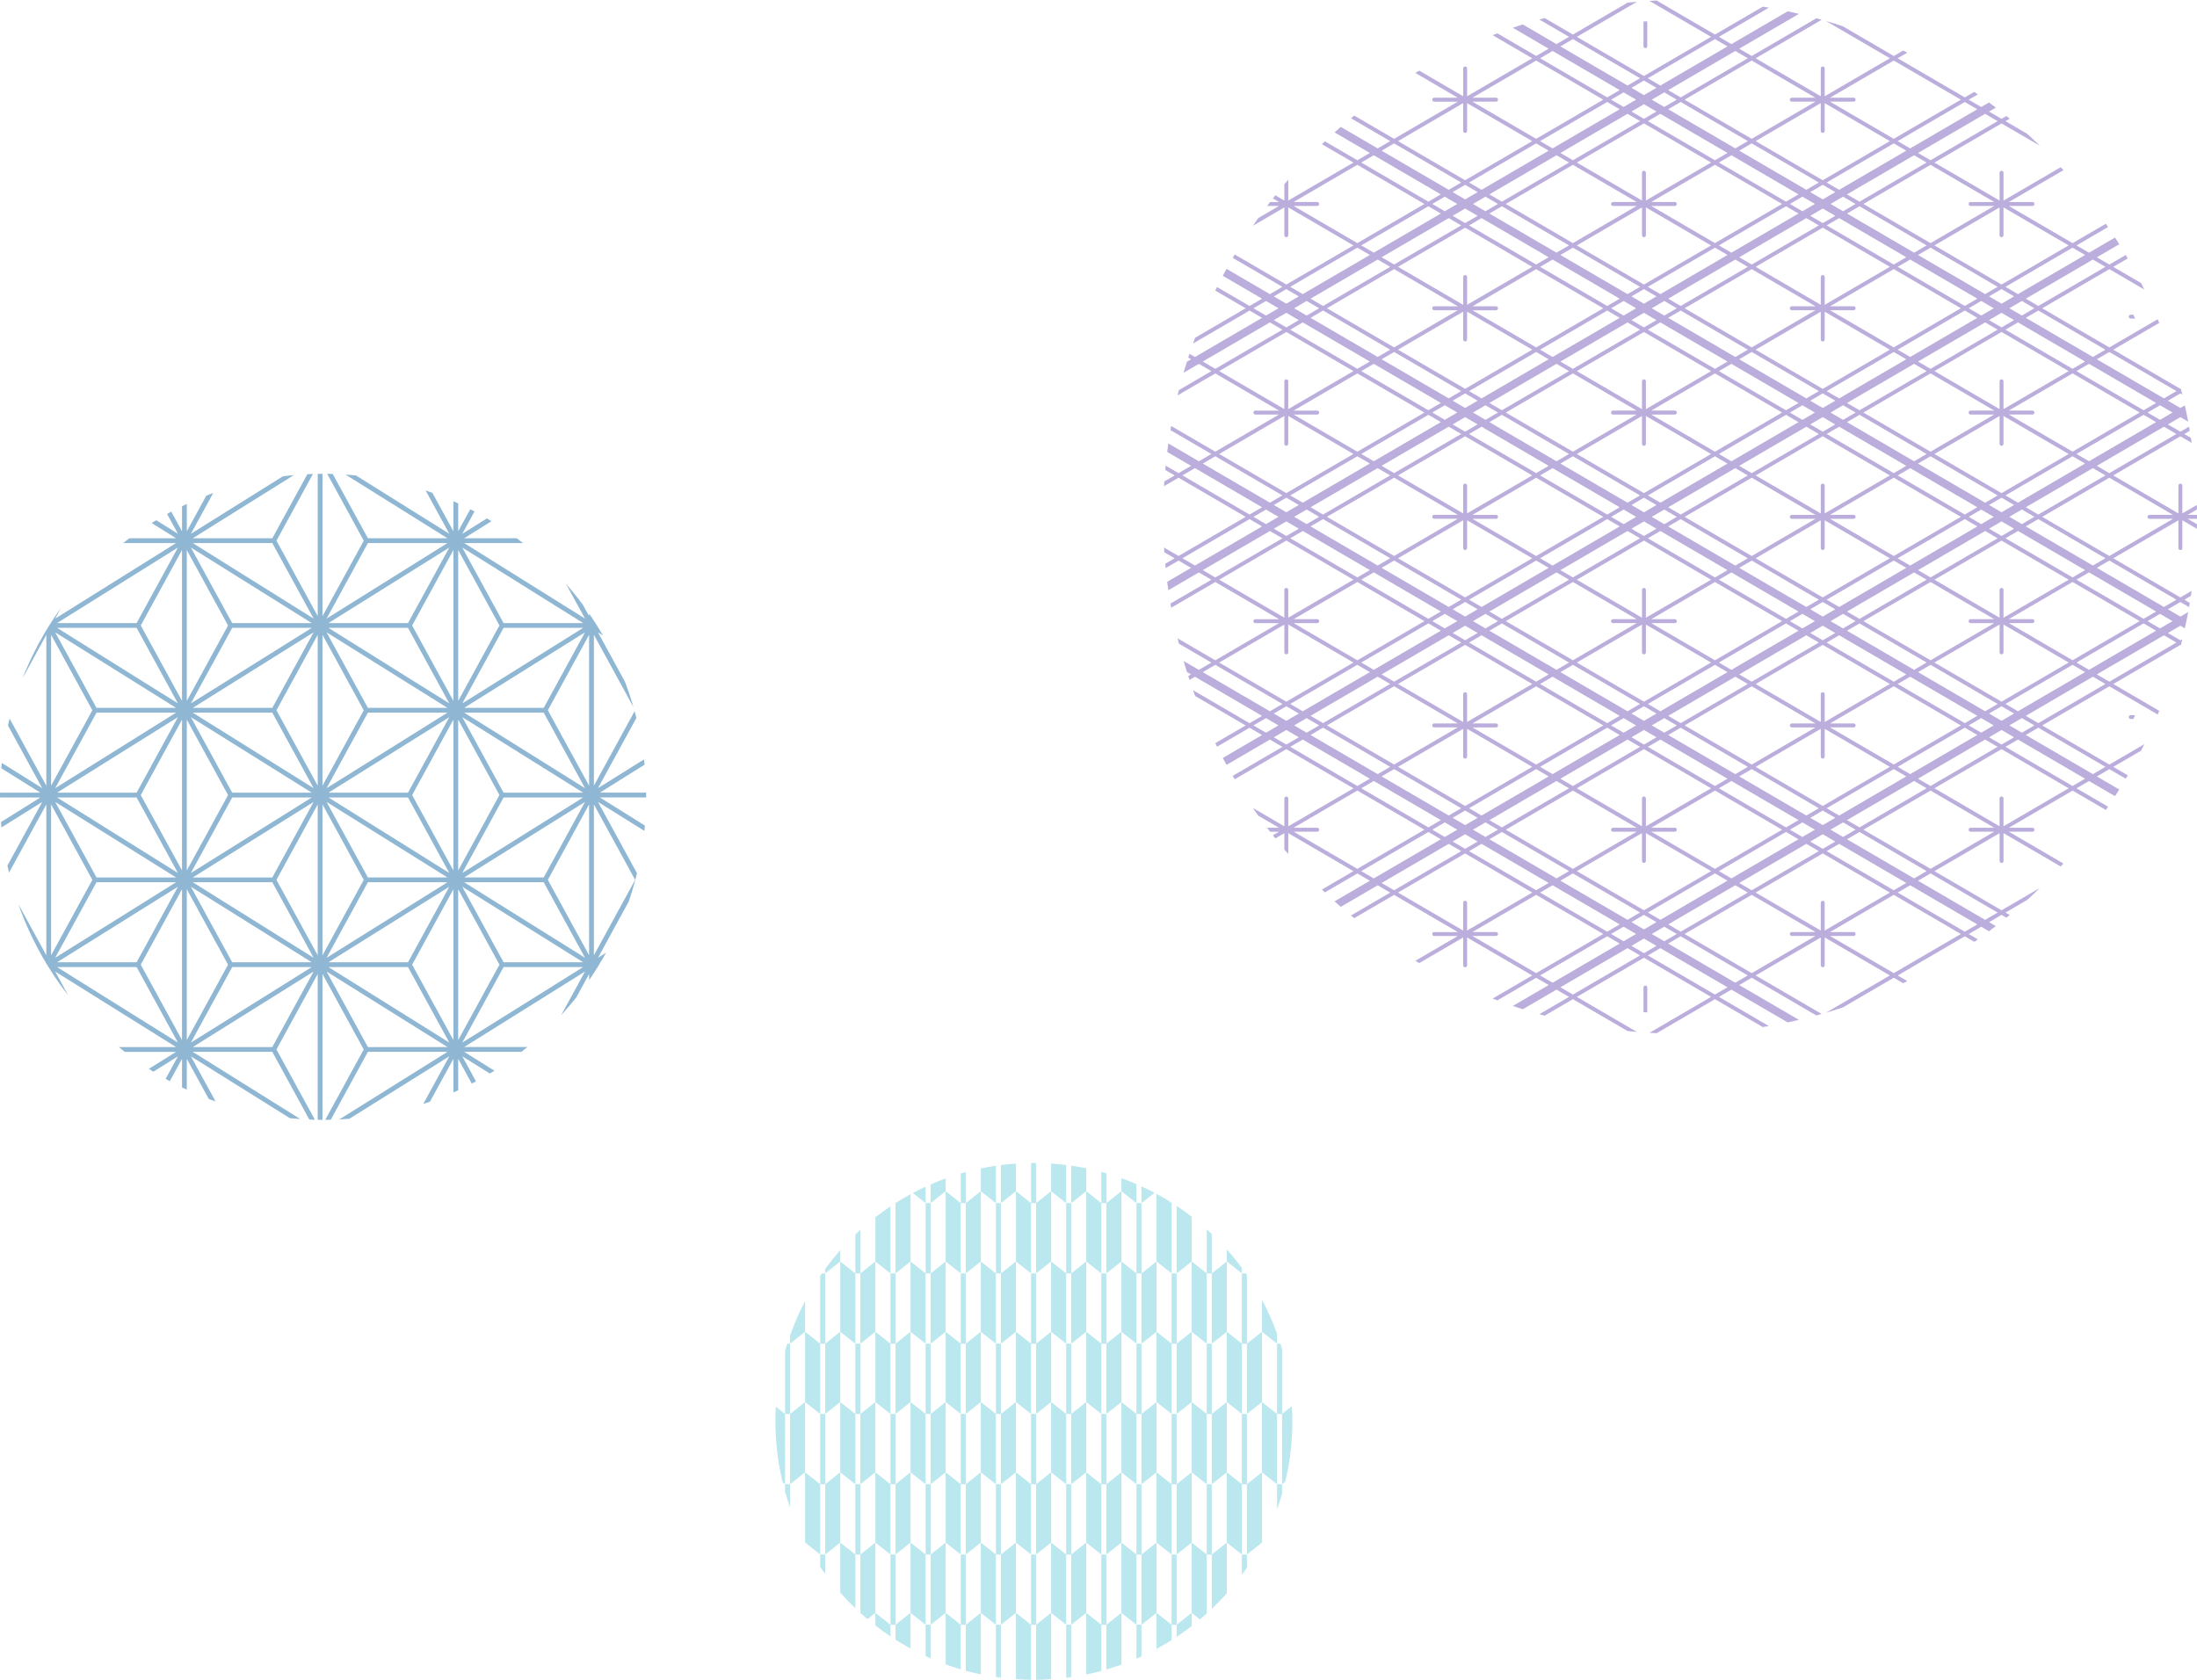 <svg viewBox="0 0 510 390" xmlns="http://www.w3.org/2000/svg" xmlns:xlink="http://www.w3.org/1999/xlink"><clipPath id="a"><circle cx="240" cy="330" r="60"/></clipPath><clipPath id="b"><circle cx="390" cy="120" r="120"/></clipPath><clipPath id="c"><circle cx="75" cy="185" r="75"/></clipPath><g clip-path="url(#a)"><path d="m227.686 325.504v16.316l3.496 2.775v-16.316zm-4.661 2.775v16.316h1.165v-16.316zm4.661-2.775v-16.316l-3.496 2.775v16.316zm-16.315-48.243c-1.171.637-2.316 1.313-3.438 2.024l-.058.046v16.316l3.496-2.775zm-3.512 2.071h.016v-.01c-.005.003-.011.007-.016.01zm52.458 46.172v16.316l3.496 2.775v-16.316zm-69.923 2.775v16.316h1.165v-16.316zm81.577 16.315h1.165v-16.316h-1.165zm-27.969-51.721v-16.316l-3.496 2.775v16.316zm20.977 35.406v16.316l3.496-2.775v-16.316zm-50.112-16.316v-16.316l-3.496-2.775v16.316zm45.45 13.541v-16.316l-3.496 2.775v16.316zm-27.969 2.775v16.316l3.496-2.775v-16.316zm11.654-2.775v-16.316l-3.496 2.775v16.316zm11.654 2.775v16.316h1.165v-16.316zm-27.97-35.406v-16.316l-3.496 2.775v16.316zm-4.661 2.775v-16.316l-3.496-2.775v16.316zm25.638 32.631v-16.316h-1.165v16.316zm6.993 0v-16.316l-3.496-2.775v16.316zm-23.308-32.631v-16.316h-1.165v16.316zm16.315 32.631v16.316l3.496-2.775v-16.316zm-9.323 0v16.316h1.165v-16.316zm-6.992 0v-16.316h-1.165v16.316zm6.992-32.631v-16.316l-3.496-2.775v16.316zm4.662 29.856v16.316l3.496 2.775v-16.316zm-27.97-46.172h-1.165v16.316h1.165zm23.308 48.947v-16.316l-3.496-2.775v16.316zm-23.308 32.631v16.316l3.496-2.775v-16.316zm60.601-78.424c-1.134-.876-2.3-1.711-3.496-2.505v15.667l3.496-2.775zm4.662 3.99c-.383-.364-.772-.722-1.165-1.076v10.247h1.165zm-9.324-7.25v.106h.17c-.056-.036-.113-.07-.17-.106zm0 .106-.626-.496c-.94-.577-1.897-1.13-2.871-1.656v15.693l3.496 2.775v-16.316zm16.316 15.056c-1.1-1.488-2.267-2.923-3.496-4.302v2.786l3.496 2.775v-1.26zm8.158 15.228c-.98-2.714-2.152-5.336-3.496-7.852v7.424l3.496 2.775zm-31.466-34.179v3.895l3.025-2.401c-.993-.525-2.001-1.024-3.025-1.493zm23.308 90.182c.398-.538.786-1.083 1.165-1.635v-3.074h-1.165zm4.702-7.453-.04-.032v.108c.013-.025.027-.051.04-.076zm-11.694 15.364c1.215-1.154 2.381-2.359 3.496-3.61v-11.785l-3.496 2.775zm15.15-23.14c.425-1.176.813-2.37 1.165-3.579v-2.217h-1.165zm3.448-23.924-2.283 1.812v16.316l.744-.59c1.074-4.492 1.646-9.179 1.646-14.001 0-1.188-.038-2.366-.107-3.537zm-76.868-14.503-3.496-2.775v16.316l3.496 2.775zm1.165-39.85c-.39.106-.779.216-1.165.33v6.889h1.165zm-4.661 1.475c-1.184.43-2.349.898-3.496 1.398v4.346l3.496-2.775zm-7.626 3.392 2.964 2.352v-3.823c-1.003.464-1.991.954-2.964 1.47zm23.941-6.831c-1.175.08-2.341.191-3.496.338v8.845l3.496-2.775zm4.662-.139c-.169-.001-.337-.006-.506-.006-.221 0-.44.006-.66.008v9.32h1.165v-9.322zm11.654 1.227c-1.153-.237-2.32-.439-3.496-.609v8.704l3.496-2.775zm4.661 1.16c-.387-.113-.775-.221-1.165-.326v7.261h1.165zm6.993 2.522c-1.147-.497-2.313-.959-3.496-1.385v3.023l3.496 2.775zm-16.316-4.45c-1.155-.144-2.321-.252-3.496-.33v6.418l3.496 2.775zm-57.104 93.292c.379.556.768 1.104 1.165 1.646v-4.498h-1.165zm97.893-19.167h1.165v-16.316h-1.165zm-93.232 25.153c1.115 1.26 2.28 2.475 3.496 3.638v-12.475l-3.496-2.775zm-12.819-23.466c.349 1.242.74 2.465 1.165 3.673v-5.359h-1.165zm20.977 31.122c1.134.881 2.3 1.723 3.496 2.522v-2.699l-3.496-2.775zm4.662 3.281c1.14.724 2.305 1.413 3.496 2.061v-8.295l-3.496 2.775zm-8.158-95.147c-.393.356-.782.718-1.165 1.085v9.026h1.165v-10.11zm6.992-5.455c-1.197.799-2.362 1.641-3.496 2.522v10.269l3.496 2.775zm8.158 104.415c.386.178.775.352 1.165.523v-7.795h-1.165zm-27.969-82.441c-1.351 2.562-2.522 5.233-3.496 7.997v1.91l3.496-2.775zm-6.799 24.527c-.064 1.132-.099 2.272-.099 3.421 0 4.876.586 9.614 1.683 14.152l.553.439v-16.316zm14.956-36.323c-1.23 1.391-2.397 2.838-3.496 4.339v1.049l3.496-2.775zm52.443 99.278c.39-.049.778-.103 1.165-.159v-12.153h-1.165zm4.662-.768c1.179-.243 2.344-.523 3.496-.834v-10.71l-3.496-2.775zm4.661-1.161c1.181-.344 2.347-.723 3.496-1.137v-12.022l-3.496 2.775zm11.654-4.782c1.191-.643 2.356-1.327 3.496-2.047v-3.555l-3.496-2.775zm-48.946 3.591c1.149.417 2.316.798 3.496 1.145v-10.338l-3.496-2.775zm53.608-6.392c1.196-.794 2.362-1.63 3.496-2.505v-3.07l-3.496 2.775v2.801zm-9.323 5.061c.39-.169.779-.341 1.165-.518v-7.344h-1.165zm-23.308 4.91c1.174-.01 2.339-.053 3.496-.13v-15.417l-3.496 2.775zm-16.316-2.103c1.152.314 2.317.596 3.496.842v-14.286l-3.496 2.775zm6.993 1.463c.388.057.775.113 1.165.163v-12.294h-1.165zm4.661.5c1.157.079 2.322.125 3.496.137v-12.77l-3.496-2.775v15.407zm-4.661-119.207c-1.177.173-2.343.38-3.496.621v5.287l3.496 2.775v-8.682zm0 41.313v-16.316l-3.496-2.775v16.316zm9.323 0v-16.316h-1.165v16.316zm24.473 48.947v16.316l3.496-2.775v-16.316zm-29.135-51.722v-16.316l-3.496 2.775v16.316zm-11.654 2.775v-16.316h-1.165v16.316zm31.466 48.947v16.316h1.165v-16.316zm-39.624-32.631v-16.316h-1.165v16.316zm3.497-35.406-3.496 2.775v16.316l3.496-2.775zm-3.497 35.406v16.316l3.496-2.775v-16.316zm68.759 13.54v16.316l3.496 2.775v-16.316zm-4.662 2.775v16.316h1.165v-16.316zm-15.15-16.315v-16.316h-1.165v16.316zm-1.165-16.316v-16.316l-3.496-2.775v16.316zm-52.443 13.541v-16.316l-3.496 2.775v16.316zm36.127-13.541v-16.316l-3.496-2.775v16.316zm4.662-2.775v-16.316l-3.496 2.775v16.316zm19.811 51.722v16.316h1.165v-16.316zm4.662 13.54 1.92 1.524c.533-.448 1.059-.903 1.576-1.369v-13.696l-3.496-2.775zm-19.812-62.487v-16.316h-1.165v16.316zm-58.269 32.631v16.316h1.165v-16.316zm-6.993 0v16.316l3.496-2.775v-16.316zm80.412-16.315v-16.316l-3.496-2.775v16.316zm-44.285 29.856v16.316l3.496 2.775v-16.316zm-40.788-16.316v16.131c.056.106.111.212.167.317l3.329 2.642v-16.316l-3.496-2.775zm12.819 19.091v13.559c.542.491 1.095.971 1.655 1.442l1.841-1.461v-16.316l-3.496 2.775zm6.992 0v16.316h1.165v-16.316zm25.639 0v16.316l3.496-2.775v-16.316zm-20.977-2.775v16.316l3.496 2.775v-16.316zm11.654 2.775v16.316h1.165v-16.316zm25.638 0v16.316l3.496-2.775v-16.316zm-50.111-48.947v-16.316l-3.496-2.775v16.316zm4.661-2.775v-16.316l-3.496 2.775v16.316zm40.789 48.947v16.316l3.496 2.775v-16.316zm-36.127-46.172v-16.316h-1.165v16.316zm31.465 48.947v16.316h1.165v-16.316zm-55.939-48.947h-.64c-.184.584-.359 1.171-.526 1.763v14.553h1.165v-16.316zm8.158-16.315h-.751c-.139.199-.278.397-.414.598v15.718h1.165zm-8.158 32.631v16.316l3.496-2.775v-16.316zm6.993 0v-16.316l-3.496-2.775v16.316zm69.923 29.856v16.316l3.496 2.775v-16.316zm-60.6-29.856v16.316l3.496-2.775v-16.316zm8.158 16.315v16.316l3.496-2.775v-16.316zm60.6-35.406v-16.316l-3.496 2.775v16.316zm-3.496-13.54v-16.316h-1.165v16.316zm-61.766 46.171v16.316l3.496 2.775v-16.316zm20.977 2.775v16.316l3.496-2.775v-16.316zm48.947-32.631v-16.316h-1.165v16.316zm-41.954 32.631v16.316h1.165v-16.316zm-11.654-2.775v16.316l3.496 2.775v-16.316zm-4.662 2.775v16.316h1.165v-16.316zm-8.158-16.315v16.316h1.165v-16.316zm0 0v-16.316l-3.496-2.775v16.316zm4.662-2.775v16.316l3.496 2.775v-16.316zm37.292-29.856v-16.316h-1.165v16.316zm-53.608 13.54-3.496 2.775v16.316l3.496-2.775zm60.601-13.54v-16.316l-3.496-2.775v16.316zm20.977 29.856v-16.316l-3.496 2.775v16.316zm-81.578 0v16.316l3.496 2.775v-16.316zm4.662 2.775v-16.316h-1.165v16.316zm60.6-35.406v-16.316l-3.496 2.775v16.316zm37.293 35.406v-15.084c-.12-.412-.243-.823-.372-1.232h-.794v16.316h1.165zm-20.977-2.775v16.316l3.496 2.775v-16.316zm3.496-13.541v-16.316l-3.496-2.775v16.316zm-11.654 29.856v16.316l3.496 2.775v-16.316zm4.662 19.091 3.496-2.775v-16.316l-3.496 2.775zm8.158-32.631v-16.316h-1.165v16.316zm8.157 32.631 3.496-2.775v-16.316l-3.496 2.775zm3.497-35.406v16.316l3.496 2.775v-16.316zm-4.662 2.775v-16.316l-3.496-2.775v16.316zm-6.992 0v16.316l3.496-2.775v-16.316zm3.496-19.091v-16.316l-3.496 2.775v16.316zm-37.293 35.406v16.316h1.165v-16.316zm-6.992 0v16.316l3.496-2.775v-16.316zm-4.662-2.775v16.316l3.496 2.775v-16.316zm57.105-16.315v-16.316l-3.496 2.775v16.316zm-29.135 19.09v16.316h1.165v-16.316zm-6.993 0v16.316l3.496-2.775v-16.316zm32.631-32.631v-15.94c-.086-.125-.173-.251-.26-.375h-.905v16.316h1.165zm-37.292 29.856v16.316l3.496 2.775v-16.316z" fill="#bbe7ef"/></g><g clip-path="url(#b)"><path d="m495.628 166.048c-.128.293-.255.588-.385.88h-.646c-.24 0-.435-.197-.435-.44s.195-.44.435-.44zm-113.677 62.77c-.24 0-.435.197-.435.44v5.736c.29.021.581.036.871.055v-5.792c0-.243-.195-.44-.435-.44zm112.646-154.866h1.031c-.128-.293-.254-.588-.385-.88h-.646c-.24 0-.435.197-.435.44s.195.44.435.44zm-224.299 57.051 2.375-1.385-2.603-1.519c-.024-.366-.049-.732-.07-1.099l3.58 2.088 15.58-9.089-15.58-9.089-3.58 2.088c.021-.367.045-.733.07-1.099l2.603-1.519-2.374-1.385c.03-.335.056-.672.089-1.006l3.192 1.862 2.906-1.695-5.741-3.349c.083-.655.178-1.306.271-1.958l7.283 4.249 2.905-1.695-9.703-5.661c.055-.321.103-.645.16-.965l10.451 6.097 3.214-1.875 11.575-6.753h-5.487c-.25 0-.454-.205-.454-.458s.203-.458.454-.458h5.495l-14.798-8.632-9.021 5.263c.099-.412.198-.823.301-1.234l7.813-4.558-2.906-1.695-3.829 2.234c.247-.858.501-1.713.766-2.563l1.249-.728-.851-.497c.096-.297.19-.594.289-.89l1.469.857 15.58-9.089-2.905-1.695-13.42 7.829c.157-.445.31-.892.473-1.334l12.04-7.024-7.238-4.222c.134-.274.271-.547.408-.82l7.737 4.513 2.905-1.695-9.303-5.427c.285-.539.571-1.078.864-1.612l10.253 5.981 2.906-1.695-11.718-6.836c.153-.264.31-.524.465-.787l12.16 7.094 15.58-9.089-15.131-8.827v6.467c0 .253-.203.458-.454.458s-.453-.205-.453-.458v-6.462l-7.699 4.491c.405-.596.816-1.188 1.232-1.776l3.379-1.971 1.849-1.079h-3.006c.232-.308.468-.611.703-.916h2.315l-1.6-.933c.19-.242.385-.481.576-.722l2.252 1.314v-4.055c.302-.358.601-.719.907-1.073v5.133l11.835-6.904 3.297-1.923-7.478-4.362c.229-.22.458-.438.689-.656l7.696 4.489 2.906-1.695-8.348-4.87c.477-.429.955-.856 1.439-1.277l8.723 5.089 1.686-.984 1.22-.711-9.262-5.403c.251-.207.507-.409.76-.614l5.893 3.438v-.002s3.518 2.052 3.518 2.052l13.583-7.923 1.209-.705h-5.486c-.25 0-.453-.205-.453-.458s.203-.458.453-.458h5.486l-10.038-5.856c.3-.179.602-.357.903-.534l10.375 6.052v-6.459c0-.253.203-.458.453-.458h.002.002c.25 0 .453.205.453.458v6.458l15.122-8.821-9.384-5.474c.366-.143.734-.28 1.101-.419l9.192 5.362 2.903-1.693-8.511-4.965c.77-.264 1.545-.516 2.322-.765l8.007 4.671 2.905-1.695-4.109-2.397v.002s-2.982-1.739-2.982-1.739c.412-.117.828-.224 1.242-.336l6.756 3.941 12.943-7.55c.711-.07 1.424-.133 2.139-.19l-14.176 8.269 15.58 9.089 15.58-9.089-14.466-8.44c.553-.033 1.107-.063 1.663-.088l13.713 7.999 11.237-6.555c.471.077.943.152 1.412.234l-11.742 6.85 2.906 1.695 13.191-7.695c.876.187 1.749.382 2.618.588l-13.996 8.164 2.906 1.695 15.128-8.825c.411.113.823.222 1.232.339l-15.453 9.014 15.124 8.823v-6.459c0-.253.203-.458.454-.458s.454.205.454.458v6.462l15.129-8.825-15.188-8.86c1.299.378 2.589.779 3.869 1.199l12.226 7.132 2.251-1.313c.329.158.655.324.982.485l-2.326 1.357 15.581 9.089 2.25-1.312c.276.192.555.38.829.574l-2.172 1.267 2.905 1.695 1.855-1.082c.527.394 1.047.799 1.567 1.202l-1.609.939 2.906 1.695 1.164-.679c.252.206.504.41.754.618l-1.012.59 5.158 3.009c.994.904 1.968 1.831 2.931 2.768l-8.997-5.248-15.58 9.089 15.122 8.821v-6.455c0-.253.203-.458.454-.458s.454.205.454.458v6.46l13.313-7.766c.211.23.422.459.631.69l-12.275 7.161-.432.252h5.489c.25 0 .454.205.454.458s-.203.458-.454.458h-5.477l14.789 8.627 7.74-4.515c.174.252.352.502.524.756l-3.246 1.894v-.002s-4.111 2.397-4.111 2.397l2.906 1.695 6.066-3.539c.33.513.651 1.033.973 1.552l-5.22 3.045 2.903 1.694 3.832-2.235c.155.263.313.524.466.789l-3.389 1.977 6.52 3.803c.251.496.498.994.743 1.494l-8.171-4.767-3.517 2.052v-.002s-12.066 7.038-12.066 7.038l12.064 7.038.002-.003 3.011 1.757.506.295 11.257-6.567c.118.285.234.571.35.857l-10.698 6.241 8.031 4.685 7.547 4.402.135-.079c.121.472.232.947.347 1.421l-.482-.281-2.903 1.693 2.903 1.693 1.057-.617c.277 1.261.536 2.528.773 3.803l-1.83-1.067-2.903 1.694 2.903 1.693 2.038-1.189c.057.321.106.645.16.968l-1.289.752 1.565.913c.059.384.107.771.162 1.156l-2.637-1.538-15.578 9.087 15.123 8.822v-6.458c0-.254.203-.46.453-.46h.002s.001 0 .002 0c.25 0 .454.205.454.458v6.459l3.373-1.968c.008.35.008.702.013 1.053l-2.146 1.252h2.162c0 .153.006.306.006.459s-.005.306-.006.459h-2.162l2.146 1.252c-.005.351-.005.703-.013 1.053l-3.373-1.967v6.457c0 .254-.203.46-.454.46 0 0-.001 0-.002 0s-.001 0-.002 0c-.25 0-.453-.205-.453-.458v-6.459l-15.123 8.822 15.578 9.087 2.637-1.538c-.055.385-.104.772-.162 1.156l-1.565.913 1.289.752c-.054.322-.104.646-.16.968l-.6-.35-1.439-.839-.61.356-2.293 1.337 2.903 1.693 1.83-1.067c-.237 1.275-.496 2.542-.772 3.803l-1.057-.617-2.903 1.693 2.903 1.694.482-.281c-.115.474-.226.95-.347 1.421l-.135-.079-7.547 4.402-8.031 4.685 10.698 6.241c-.116.286-.232.572-.35.857l-11.257-6.567-3.517 2.051v-.002s-12.066 7.038-12.066 7.038l12.065 7.038v-.002s3.518 2.052 3.518 2.052l8.171-4.767c-.245.5-.491.998-.743 1.494l-6.52 3.803 3.389 1.977c-.153.265-.312.526-.466.789l-3.832-2.235-2.903 1.694 5.221 3.045c-.322.518-.643 1.038-.973 1.551l-6.066-3.539-2.906 1.695 4.109 2.397v-.002s3.248 1.894 3.248 1.894c-.172.254-.35.503-.524.756l-7.74-4.515-14.799 8.633h5.487c.25 0 .454.205.454.458s-.203.458-.454.458h-5.479l12.697 7.407c-.209.231-.42.46-.631.69l-13.313-7.766v6.466c0 .253-.203.458-.454.458s-.454-.205-.454-.458v-6.46l-15.122 8.822 15.58 9.089 8.996-5.248c-.963.937-1.937 1.863-2.931 2.768l-5.158 3.009 1.012.59c-.25.208-.503.412-.754.618l-1.164-.679-2.906 1.695 1.609.939c-.521.403-1.04.807-1.567 1.202l-1.855-1.082-2.906 1.695 2.172 1.267c-.274.194-.553.383-.829.574l-2.25-1.312-15.581 9.089 2.326 1.357c-.328.161-.653.327-.982.485l-2.251-1.313-12.226 7.132c-1.281.42-2.57.821-3.869 1.199l15.188-8.86-15.129-8.825v6.462c0 .253-.203.458-.454.458s-.454-.205-.454-.458v-6.459l-15.124 8.823 15.453 9.015c-.409.117-.821.226-1.232.339l-15.128-8.825-2.906 1.695 13.995 8.164c-.869.206-1.742.401-2.618.589l-13.191-7.695-2.906 1.695 11.742 6.85c-.469.082-.941.157-1.412.234l-11.237-6.555-13.713 7.999c-.555-.025-1.109-.056-1.663-.088l14.468-8.44-15.58-9.089-15.58 9.089 14.175 8.269c-.715-.057-1.428-.12-2.139-.19l-12.943-7.55-6.755 3.941c-.414-.112-.83-.22-1.243-.336l2.981-1.739v.002s4.111-2.397 4.111-2.397l-2.906-1.695-8.007 4.671c-.777-.248-1.552-.501-2.322-.765l8.511-4.965-2.903-1.693-9.192 5.362c-.367-.139-.735-.276-1.101-.419l9.384-5.474-15.122-8.821v6.457c0 .253-.203.458-.453.458 0 0-.001 0-.002 0 0 0-.001 0-.002 0-.25 0-.453-.205-.453-.458v-6.458l-10.375 6.052c-.302-.177-.603-.355-.903-.534l10.038-5.856h-5.487c-.25 0-.453-.205-.453-.458s.203-.458.453-.458h5.485l-14.791-8.629-3.517 2.052v-.002s-5.894 3.438-5.894 3.438c-.253-.205-.509-.407-.76-.614l9.262-5.403-2.906-1.695-8.723 5.089c-.484-.421-.962-.848-1.439-1.277l8.348-4.87-2.906-1.695-7.696 4.489c-.23-.218-.46-.436-.689-.656l7.478-4.362-15.131-8.827v5.133c-.306-.354-.604-.715-.907-1.073v-4.055l-2.252 1.314c-.192-.241-.386-.479-.576-.722l1.59-.928h-2.301c-.235-.305-.471-.609-.703-.916h3.012l-5.237-3.055c-.415-.589-.827-1.18-1.232-1.776l1.148.67 6.551 3.822v-6.456c0-.253.203-.458.453-.458s.454.205.454.458v6.462l15.131-8.827-15.58-9.089-12.16 7.094c-.155-.262-.312-.523-.465-.787l11.718-6.836-2.906-1.695-10.253 5.981c-.293-.534-.579-1.073-.864-1.612l9.303-5.427-2.906-1.695-7.737 4.513c-.136-.273-.273-.546-.408-.82l7.238-4.222-12.04-7.024c-.163-.442-.315-.889-.473-1.334l13.42 7.829 2.905-1.695-15.58-9.089-1.469.857c-.099-.296-.193-.593-.289-.89l.851-.496-1.249-.728c-.265-.85-.519-1.705-.766-2.563l3.829 2.233 2.906-1.695-7.813-4.558c-.103-.41-.203-.822-.301-1.234l9.021 5.263 14.791-8.629h-5.488c-.25 0-.454-.205-.454-.458s.203-.458.454-.458h5.496l-14.799-8.633-10.451 6.096c-.057-.32-.105-.644-.16-.965l9.704-5.661-2.906-1.695-7.283 4.249c-.093-.652-.188-1.303-.271-1.958l5.741-3.349-2.906-1.695-3.192 1.862c-.033-.334-.059-.671-.089-1.006zm11.814 3.063 15.58-9.089-2.906-1.695-15.58 9.089zm24.116-38.275c0 .253-.203.458-.454.458h-5.478l14.789 8.627 15.58-9.089-15.58-9.089-14.798 8.632h5.486c.25 0 .454.205.454.458zm0 48.424c0 .253-.203.458-.454.458h-5.479l14.791 8.629 15.58-9.089-.553-.322-15.028-8.766-14.798 8.633h5.487c.25 0 .454.205.454.458zm74.934-89.595v-6.464l-15.126 8.824 15.58 9.089 15.58-9.089-15.127-8.825v6.465c0 .253-.203.458-.453.458s-.454-.205-.454-.458zm83.008 48.425v-6.462l-7.561 4.411-7.561 4.411 15.58 9.089 15.58-9.089-15.131-8.827v6.467c0 .253-.203.458-.454.458s-.454-.205-.454-.458zm.907 33.915v6.462l15.131-8.827-15.58-9.089-15.58 9.089 15.122 8.822v-6.456c0-.253.203-.458.454-.458s.454.205.454.458zm-8.087 7.255c0-.253.203-.458.454-.458h5.496l-14.798-8.633-15.58 9.089 15.58 9.089 14.791-8.629h-5.488c-.25 0-.454-.205-.454-.458zm-67.741 48.425c0 .253-.203.458-.454.458h-5.484l14.791 8.628 15.58-9.089-15.58-9.089-14.799 8.633h5.491c.25 0 .454.205.454.458zm-7.18-7.255v6.459l15.127-8.825-15.58-9.089-15.58 9.089 15.126 8.824v-6.459c0-.253.203-.458.454-.458s.453.205.453.458zm-8.087 7.255c0-.253.203-.458.454-.458h5.492l-14.799-8.633-15.58 9.089 15.58 9.089 14.791-8.628h-5.484c-.25 0-.454-.205-.454-.458zm-26.239-121.065c0 .253-.203.458-.454.458h-5.487l14.791 8.628.506-.295 3.011-1.757v.003s12.066-7.038 12.066-7.038l-12.065-7.038v.002s-3.518-2.052-3.518-2.052l-14.793 8.63h5.489c.25 0 .454.205.454.458zm74.923 7.255v-6.46l-15.125 8.823 15.58 9.089 15.58-9.089-15.129-8.826v6.463c0 .253-.203.458-.454.458s-.454-.205-.454-.458zm.907 82.34v6.463l15.129-8.826-15.58-9.089-15.58 9.089 15.124 8.823v-6.46c0-.253.203-.458.454-.458s.454.205.454.458zm-75.83 7.255c0 .253-.203.458-.454.458h-5.489l14.793 8.63 3.517-2.052v.002s12.066-7.038 12.066-7.038l-12.065-7.038v.002s-3.518-2.051-3.518-2.051l-14.791 8.628h5.487c.25 0 .454.205.454.458zm0-48.426c0 .254-.203.46-.454.46h-5.487l14.791 8.629 3.517-2.052v.002s10.118-5.902 10.118-5.902l1.948-1.136-12.065-7.038v.002s-3.518-2.052-3.518-2.052l-7.835 4.571-6.955 4.058h5.486c.25 0 .454.205.454.458zm33.419-16.954v-6.464l-15.126 8.824 15.58 9.089 15.58-9.089-15.127-8.825v6.465c0 .253-.203.458-.453.458s-.454-.205-.454-.458zm34.324 16.954c0-.253.203-.458.453-.458h5.489l-1.126-.657-13.668-7.973-15.58 9.089 15.58 9.089 6.909-4.03 7.885-4.6h-5.489c-.25 0-.453-.205-.453-.458zm-26.237 24.216c0 .253-.203.458-.454.458h-5.484l14.791 8.629 15.58-9.089-15.58-9.089-14.798 8.633h5.491c.25 0 .454.205.454.458zm-7.18-7.255v6.459l15.127-8.824-15.58-9.089-15.58 9.089 15.126 8.824v-6.459c0-.253.203-.458.454-.458s.453.205.453.458zm3.359-13.678-2.906 1.695 15.58 9.089 2.906-1.695zm.907-1.587 2.906-1.695-2.906-1.695-2.906 1.695zm16.487 9.618 2.905-1.695-15.58-9.089-2.906 1.695 15.58 9.089zm-12.674-11.842 15.58-9.089-2.905-1.695-15.58 9.089 2.906 1.695zm10.86-11.842-2.905-1.695-15.58 9.089 2.905 1.695zm-19.392 7.923-2.905 1.695 2.905 1.695 2.906-1.695-2.905-1.695zm0 5.506-2.906 1.695 2.906 1.695 2.906-1.695zm32.974 22.626 2.906-1.695-15.58-9.089-2.906 1.695zm4.719-2.753 2.906-1.695-15.58-9.089-2.906 1.695zm-12.674-31.078 15.58-9.089-2.906-1.695-15.58 9.089zm10.86-11.842-2.905-1.695-15.58 9.089 2.906 1.695 15.58-9.089zm-3.812-2.223-15.58-9.089-14.798 8.632h5.49c.25 0 .454.205.454.458s-.203.458-.454.458h-5.482l11.575 6.753 3.214 1.875 15.58-9.089zm-48.554 10.146-2.906 1.695 15.58 9.089 2.906-1.695zm11.768 12.371-2.905 1.695 2.905 1.695 2.905-1.695zm-14.674 14.066 2.906 1.695 15.58-9.089-2.905-1.695-15.58 9.089zm2.906 2.753-15.58 9.089 15.58 9.089 14.791-8.629h-5.484c-.25 0-.454-.205-.454-.458s.203-.458.454-.458h5.492l-14.798-8.633zm-2.906 20.93 15.58 9.089 2.905-1.695-15.58-9.089-2.906 1.695zm19.393 6.865 15.58-9.089-13.914-8.116-1.214-.708v6.463c0 .253-.203.458-.453.458s-.454-.205-.454-.458v-6.463l-15.126 8.824 15.58 9.089zm.907.529 2.905 1.695 15.58-9.089-2.325-1.356-.581-.339-15.58 9.089zm19.393-7.923 15.58-9.089-2.906-1.695-15.58 9.089zm16.486-9.617 2.906-1.695-2.906-1.695-2.905 1.695zm4.72-2.753 2.906-1.695-2.906-1.695-2.906 1.695zm0-4.448 15.58-9.089-15.129-8.825v6.461c0 .254-.203.46-.454.46s-.454-.205-.454-.458v-6.46l-15.124 8.823 15.58 9.089zm16.487-9.618 15.58-9.089-15.58-9.089-13.667 7.973-1.126.657h5.484c.25 0 .454.205.454.458 0 .254-.203.46-.454.46h-5.484l7.884 4.6zm-.907-18.707-15.58-9.089-15.58 9.089 15.124 8.823v-6.459c0-.254.203-.46.454-.46s.454.205.454.458v6.463l15.129-8.826zm-15.58-10.146 2.906-1.695-2.906-1.695-2.906 1.695zm-1.814-4.449-2.905-1.695-2.906 1.695.854.498 2.051 1.197zm-3.812-2.223-15.58-9.089-2.906 1.695 15.58 9.089zm-16.488-9.618-15.58-9.089-2.906 1.695 15.58 9.089zm-19.392-6.865-15.58 9.089 15.126 8.824v-6.458c0-.254.203-.46.454-.46s.453.205.453.458v6.46l15.127-8.824zm-.907-.529-2.906-1.695-15.58 9.089.086.05 2.82 1.645zm-15.58 10.147-15.58 9.089 15.58 9.089 14.789-8.627h-5.482c-.25 0-.454-.205-.454-.458v-.002c0-.253.203-.458.454-.458h5.491l-14.798-8.632zm-16.49 9.619-2.903 1.694 15.58 9.089 2.906-1.695-4.109-2.397v.002s-11.474-6.692-11.474-6.692zm11.77 12.369-2.906 1.695 15.58 9.089 2.906-1.695zm12.675 11.842-15.58 9.089 2.906 1.695 15.58-9.089-2.905-1.695zm-27.348 21.46 2.903 1.694 11.472-6.692v.002s4.111-2.397 4.111-2.397l-2.906-1.695-15.58 9.089zm-.909.53-2.903 1.693 2.903 1.693 2.903-1.693zm.909 3.918 15.58 9.089 2.906-1.695-4.109-2.397v.002s-8.35-4.87-8.35-4.87l-3.124-1.822-.892.52zm14.673 10.675-2.906 1.695 15.58 9.089 2.906-1.695zm13.582 11.313 2.905 1.695 2.905-1.695-2.905-1.695zm7.625-1.058 2.906-1.695-2.906-1.695-2.906 1.695 2.905 1.695zm1.814 1.058 2.906 1.695 2.906-1.695-2.906-1.695zm6.717-.529 15.58-9.089-.854-.499-2.051-1.196-15.58 9.089zm16.488-9.618 15.58-9.089-2.906-1.695-15.58 9.089zm16.487-9.617 2.906-1.695-2.906-1.695-2.906 1.695zm4.719-2.753 2.905-1.695-2.905-1.695-2.906 1.695zm14.673-14.066-2.906-1.695-15.58 9.089 2.906 1.695zm.907-.529 15.58-9.089-2.906-1.695-15.58 9.089zm12.675-11.842 2.906-1.695-15.58-9.089-2.906 1.695zm-13.582-11.313-15.58-9.089-2.906 1.695 15.58 9.089zm-14.673-10.676 2.051-1.197.854-.498-2.906-1.695-2.906 1.695 2.906 1.695zm-1.814-4.448-2.906-1.695-2.905 1.695 2.905 1.695zm-3.812-2.223-15.58-9.089-2.905 1.695 15.58 9.089zm-16.487-9.618-15.58-9.089-2.905 1.695 15.58 9.089zm-16.487-9.618-2.906-1.695-2.905 1.695 2.906 1.695zm-7.625 1.058-2.905 1.695 2.906 1.695 2.906-1.695-2.906-1.695zm-1.814-1.058-2.905-1.695-2.905 1.695 2.905 1.695 2.906-1.695zm-6.718.529-15.58 9.089 2.906 1.695 15.58-9.089zm-27.348 21.459 1.165.68 1.738 1.014 11.472-6.692v.002s4.111-2.397 4.111-2.397l-2.906-1.695-15.58 9.089zm-.91.531-2.903 1.693 2.903 1.693 2.903-1.693zm-.906 4.977-2.903 1.694 15.578 9.087.63-.367 2.273-1.326-15.578-9.087zm.308 38.292-3.211 1.873 2.903 1.693 15.578-9.087-2.903-1.693zm-3.51 2.759-.61-.356-1.439.839-1.464.854 2.903 1.693 2.903-1.693zm-.611 5.15-2.903 1.693 2.903 1.694 2.903-1.694zm.91 3.918 15.578 9.087 2.903-1.693-15.578-9.087zm16.487 28.853 2.905 1.695 15.581-9.089-2.906-1.695zm4.719 2.753 2.906 1.695 15.581-9.089-2.906-1.695-15.58 9.089zm19.393-7.923 2.905-1.695-2.906-1.695-2.906 1.695 2.906 1.695zm.907.529 15.58 9.089 2.594-1.513.311-.182-15.58-9.089-2.906 1.695zm20.299 6.336 2.905-1.695-15.58-9.089-2.906 1.695 15.58 9.089zm3.813-2.224 14.796-8.631h-5.491c-.25 0-.453-.205-.453-.458s.203-.458.453-.458h5.489l-14.794-8.63-15.58 9.089 15.58 9.089zm32.974-19.236 2.906-1.695-15.58-9.089-2.906 1.695zm4.719-2.753 2.906-1.695-15.58-9.089-2.905 1.695 15.58 9.089zm-12.675-11.841 15.58-9.089-2.906-1.695-15.58 9.089 2.905 1.695zm16.488-9.618 15.58-9.089-2.906-1.695-15.58 9.089zm14.673-14.066-2.906-1.695-2.906 1.695 2.906 1.695zm-1.999-3.282 2.906-1.695-15.58-9.089-2.905 1.695 15.58 9.089zm-13.581-11.313-15.58-9.089-2.905 1.695 15.58 9.089 2.906-1.695zm-15.581-10.146 15.58-9.089-2.906-1.695-15.58 9.089zm10.861-11.842-2.905-1.695-15.58 9.089 2.905 1.695zm-27.028-11.842c0-.253.203-.458.453-.458h5.491l-14.796-8.631-15.58 9.089 15.58 9.089 14.794-8.63h-5.489c-.25 0-.453-.205-.453-.458zm-9.758-9.618-2.905-1.695-15.58 9.089 2.906 1.695 15.58-9.089zm-4.72-2.753-2.905-1.695-15.58 9.089 2.906 1.695 15.58-9.089zm-19.392 7.923-2.905 1.695 2.905 1.695 2.906-1.695zm-.907-.529-15.58-9.089-2.906 1.695 15.581 9.089zm-20.3-6.336-2.905 1.695 15.58 9.089 2.906-1.695zm-19.392 30.548 2.848 1.661.055.032 15.578-9.087-2.903-1.693zm-.91.531-2.903 1.693 2.903 1.693 2.903-1.693zm0 5.506-2.903 1.694 2.903 1.693 2.903-1.693zm0 4.448-15.578 9.087 15.123 8.822v-6.458c0-.254.203-.46.453-.46h.002.002c.25 0 .453.205.453.458v6.459l15.122-8.821-15.578-9.087zm-.454 25.96v-6.459l-15.123 8.822 15.578 9.087 15.578-9.087-15.122-8.821v6.457c0 .254-.203.46-.453.46 0 0-.001 0-.002 0 0 0-.001 0-.002 0-.25 0-.453-.205-.453-.458zm-16.033 2.893-2.309 1.347-.594.346 15.578 9.087 2.903-1.693-8.133-4.745-7.444-4.343zm11.768 12.371-2.903 1.693 2.903 1.693 2.903-1.693zm-14.671 14.064 2.903 1.693 15.578-9.087-2.903-1.693zm3.813 2.225 15.123 8.822v-6.459c0-.253.203-.458.453-.458h.002.002c.25 0 .453.205.453.458v6.459l15.122-8.821-8.031-4.685-7.547-4.402-7.547 4.402-8.031 4.685zm15.123 16.871v-6.458l-15.123 8.822 15.578 9.087 15.578-9.087-15.122-8.821v6.458c0 .253-.203.458-.453.458 0 0-.001 0-.002 0 0 0-.001 0-.002 0-.25 0-.453-.205-.453-.458zm1.364 11.982 2.903 1.693 15.578-9.087-2.903-1.693zm4.719 2.753 2.903 1.693 11.472-6.692v.002s4.111-2.397 4.111-2.397l-2.906-1.695zm68.854 1.695 2.906-1.695-15.58-9.089-2.906 1.695zm4.719-2.753 2.906-1.695-15.58-9.089-2.906 1.695zm3.813-2.224 15.58-9.089-15.129-8.826v6.462c0 .253-.203.458-.454.458s-.454-.205-.454-.458v-6.459l-15.124 8.823 15.58 9.089zm16.487-9.618 15.58-9.089-15.58-9.089-14.794 8.63h5.484c.25 0 .454.205.454.458s-.203.458-.454.458h-5.486l14.796 8.631zm16.487-9.618 2.905-1.695-15.58-9.089-2.051 1.196-.855.499 15.58 9.089zm4.719-2.753 2.906-1.695-15.58-9.089-1.321.77-1.585.925zm3.813-40.695 2.906-1.695-2.905-1.695-2.906 1.695 2.906 1.695zm0-5.506 2.905-1.695-2.905-1.695-2.905 1.695 2.906 1.695zm-7.638-23.153c0-.253.203-.458.454-.458h5.495l-14.798-8.632-15.58 9.089 15.58 9.089 14.789-8.627h-5.487c-.25 0-.454-.205-.454-.458zm-8.849-10.148 15.58-9.089-2.905-1.695-15.58 9.089 2.906 1.695zm10.861-11.842-2.905-1.695-15.58 9.089 2.906 1.695 15.58-9.089zm-3.813-2.224-15.58-9.089-14.796 8.631h5.486c.25 0 .454.205.454.458s-.203.458-.454.458h-5.484l14.794 8.63 15.58-9.089zm-16.487-9.618-15.58-9.089-15.58 9.089 12.541 7.316 2.584 1.507v-6.459c0-.253.203-.458.454-.458s.454.205.454.458v6.462l15.129-8.825zm-16.487-9.618-2.906-1.695-15.58 9.089 2.906 1.695zm-4.719-2.753-2.906-1.695-15.58 9.089 2.906 1.695zm-3.813-2.224-15.58-9.089-14.801 8.634h5.493c.25 0 .454.205.454.458s-.203.458-.454.458h-5.482l14.585 8.508.204.119 15.58-9.089zm-39.701.004c0-.253.203-.458.454-.458h5.494l-.432-.252-14.369-8.382-15.58 9.089 15.58 9.089 14.789-8.627h-5.482c-.25 0-.454-.205-.454-.458zm-25.343.527-2.903 1.693 15.58 9.089 2.906-1.695-4.109-2.397v.002s-11.474-6.692-11.474-6.692zm-4.719 2.753-2.903 1.693 15.578 9.087 2.903-1.694-15.578-9.087zm-3.813 2.224-15.578 9.087 15.123 8.822v-6.458c0-.253.203-.458.453-.458h.002.002c.25 0 .453.205.453.458v6.457l15.122-8.821-15.578-9.087zm-.454 25.96v-6.46l-15.123 8.822 8.031 4.685 7.547 4.402 7.547-4.402 8.031-4.685-15.122-8.821v6.459c0 .253-.203.458-.453.458 0 0-.001 0-.002 0 0 0-.001 0-.002 0-.25 0-.453-.205-.453-.458zm-16.033 2.893-2.903 1.693 15.578 9.087 1.279-.746 1.624-.947zm11.768 12.371-2.903 1.693 2.903 1.693 2.903-1.693zm-14.671 14.064 2.903 1.693 15.578-9.087-2.903-1.694-15.578 9.087zm-.614 4.806v-.002s-12.066 7.038-12.066 7.038l3.463 2.02 8.602 5.018v-.002s3.518 2.052 3.518 2.052l14.791-8.629h-5.485c-.25 0-.453-.205-.453-.458 0-.254.203-.46.453-.46h5.485l-6.955-4.058-7.835-4.571-3.517 2.052zm-12.973 7.565-2.905 1.695 15.58 9.089 2.906-1.695-15.58-9.089zm11.768 12.371-2.906 1.695 4.109 2.397v-.002s11.474 6.692 11.474 6.692l2.903-1.694-15.58-9.089zm12.678 11.843-4.107 2.396-7.366 4.297v-.002s-4.111 2.397-4.111 2.397l2.906 1.695 15.58-9.089-.355-.207-2.548-1.486zm-27.351 21.458 2.905 1.695 15.58-9.089-2.906-1.695-15.58 9.089zm3.812 2.224 12.065 7.038v-.002s3.518 2.052 3.518 2.052l14.793-8.63h-5.487c-.25 0-.453-.205-.453-.458s.203-.458.453-.458h5.485l-14.791-8.628-3.517 2.051v-.002s-12.066 7.038-12.066 7.038zm15.583 10.149-2.243 1.308-.66.385 15.578 9.087 2.903-1.693zm13.584 11.311 2.903 1.693 2.903-1.693-2.903-1.694zm4.72 2.753 2.903 1.693 2.903-1.693-2.903-1.693zm3.812 2.224 15.58 9.089.347-.203 2.559-1.492-4.109-2.397v.002s-11.474-6.692-11.474-6.692l-2.903 1.694zm16.487 9.618 15.58 9.089 2.905-1.695-15.58-9.089-2.906 1.695zm19.393 6.864 15.58-9.089-15.127-8.825v6.463c0 .253-.203.458-.453.458s-.454-.205-.454-.458v-6.463l-15.126 8.824 15.58 9.089zm.907.529 2.906 1.695 15.58-9.089-2.906-1.695zm19.393-7.922 15.58-9.089-2.906-1.695-15.58 9.089zm16.487-9.618 2.905-1.695-2.906-1.695-2.905 1.695zm4.719-2.753 2.906-1.695-2.906-1.695-2.906 1.695zm1.813 1.058 2.906 1.695 2.906-1.695-2.905-1.695-2.906 1.695zm17.579-12.371-2.906-1.695-15.58 9.089 2.906 1.695zm.907-.529 15.58-9.089-2.906-1.695-15.58 9.089zm16.487-9.618 2.906-1.695-2.906-1.695-2.906 1.695zm4.72-2.753 2.905-1.695-2.906-1.695-2.905 1.695zm0-4.448 15.58-9.089-15.131-8.827v6.466c0 .253-.203.458-.454.458s-.454-.205-.454-.458v-6.46l-15.122 8.821 15.58 9.089zm16.487-9.618 15.58-9.089-.553-.322-15.028-8.766-14.798 8.633h5.487c.25 0 .454.205.454.458s-.203.458-.454.458h-5.479l14.791 8.629zm0-19.235 2.906-1.695-15.58-9.089-2.906 1.695zm-11.768-12.371 2.906-1.695-2.906-1.695-2.905 1.695zm14.673-14.066-2.906-1.695-15.58 9.089 2.906 1.695zm-2.905-2.753 15.58-9.089-15.58-9.089-14.798 8.632h5.486c.25 0 .454.205.454.458s-.203.458-.454.458h-5.477l14.789 8.627zm-.907-18.706-15.58-9.089-15.58 9.089 15.122 8.821v-6.455c0-.254.203-.46.454-.46s.454.205.454.458v6.462l15.131-8.827zm-15.58-10.147 2.905-1.695-2.905-1.695-2.906 1.695zm-1.814-4.448-2.905-1.695-2.906 1.695 2.905 1.695zm-3.812-2.224-15.58-9.089-2.906 1.695 15.58 9.089zm-16.488-9.618-15.58-9.089-2.906 1.695 15.58 9.089zm-14.673-10.676 2.905-1.695-2.906-1.695-2.906 1.695 2.906 1.695zm-4.719-.637-2.906 1.695 2.906 1.695 2.906-1.695zm-1.814-1.058-2.905-1.695-2.906 1.695 2.905 1.695zm-3.812-2.224-15.58-9.089-2.906 1.695 15.58 9.089zm-16.488-9.618-15.58-9.089-2.906 1.695 15.58 9.089zm-19.392-6.864-15.58 9.089 15.126 8.824v-6.458c0-.253.203-.458.454-.458s.453.205.453.458v6.458l15.127-8.824zm-.907-.529-2.905-1.695-15.58 9.089 2.906 1.695 15.58-9.089zm-19.393 7.922-15.58 9.089 2.903 1.694 11.472-6.692v.002s4.111-2.397 4.111-2.397l-2.906-1.695zm-16.489 9.62-2.903 1.693 2.903 1.694 2.903-1.694zm-4.72 2.753-2.903 1.693 2.903 1.694 2.903-1.694zm-3.812 2.224-15.578 9.087 1.398.816 1.505.878 15.578-9.087-2.903-1.693zm-12.675 11.842-3.517 2.052v-.002s-12.066 7.038-12.066 7.038l12.065 7.038v-.003s3.518 2.052 3.518 2.052l14.791-8.628h-5.485c-.25 0-.453-.205-.453-.458s.203-.458.453-.458h5.487l-14.793-8.63zm-16.489 9.616-2.905 1.695 15.58 9.089 2.906-1.695-15.58-9.089zm11.767 12.371-2.906 1.695 4.109 2.397v-.002s11.474 6.692 11.474 6.692l.523-.305 2.38-1.388zm12.678 11.843-11.472 6.692v-.002s-4.111 2.397-4.111 2.397l2.906 1.695 15.58-9.089-2.903-1.694zm-27.351 21.458 2.905 1.695 15.58-9.089-2.906-1.695-15.58 9.089zm-.907.529-2.905 1.695 2.905 1.695 2.905-1.695zm-4.719 2.753-2.906 1.695 2.906 1.695 2.906-1.695zm.907 3.919 15.58 9.089 2.906-1.695-15.58-9.089zm15.58 29.382-15.58 9.089 2.906 1.695 15.58-9.089-.543-.317-2.363-1.379zm-16.487 9.618-2.906 1.695 2.906 1.695 2.905-1.695-2.906-1.695zm1.814 4.448 2.905 1.695 2.905-1.695-2.905-1.695zm3.812 2.224 15.58 9.089 2.905-1.695-15.58-9.089zm14.673 10.676-2.906 1.695 4.109 2.397v-.002s11.474 6.692 11.474 6.692l2.903-1.693zm13.587 11.313 2.903 1.693 2.903-1.693-2.903-1.693zm4.719 2.753 2.903 1.693 2.903-1.693-2.903-1.694zm3.813 2.224 15.578 9.087 2.903-1.693-15.578-9.087-.057.033zm16.487 9.618 15.58 9.089 2.905-1.695-15.58-9.089-2.906 1.695zm16.487 9.617 2.905 1.695 2.906-1.695-2.906-1.695zm7.625-1.057 2.906-1.695-2.906-1.695-2.906 1.695zm1.814 1.057 2.906 1.695 2.906-1.695-2.906-1.695zm6.717-.529 15.58-9.089-2.905-1.695-15.58 9.089zm16.488-9.617 15.58-9.089-2.906-1.695-15.58 9.089zm16.487-9.618 2.906-1.695-2.906-1.695-2.906 1.695zm.907.529 15.58 9.089 2.906-1.695-15.58-9.089zm20.299 6.336 2.906-1.695-15.58-9.089-2.906 1.695zm-12.675-11.842 15.58-9.089-2.906-1.695-15.58 9.089 2.905 1.695zm16.488-9.618 15.58-9.089-2.906-1.695-15.58 9.089 1.311.765zm16.487-9.618 2.906-1.695-2.905-1.695-2.906 1.695zm4.719-2.753 2.906-1.695-2.906-1.695-2.905 1.695zm14.674-14.066-2.906-1.695-15.58 9.089 2.906 1.695zm.906-.529 15.58-9.089-1.281-.747-1.622-.946-3.124 1.822-8.348 4.87-.002-.002-4.109 2.397zm12.678-11.843 2.903-1.694-15.58-9.089-2.906 1.695 4.109 2.397v-.002s11.474 6.692 11.474 6.692zm-11.771-12.369 2.905-1.695-15.58-9.089-2.905 1.695zm2.906-20.931-2.905-1.695-15.58 9.089 2.905 1.695zm11.767-12.371-2.903-1.694-11.472 6.692v-.002s-4.111 2.397-4.111 2.397l2.906 1.695 15.58-9.089zm-2.379-3.059 2.38-1.388-15.58-9.089-2.906 1.695 4.109 2.397v-.002s11.474 6.692 11.474 6.692zm-14.107-11.006-15.58-9.089-2.906 1.695 15.58 9.089zm-14.674-10.676 2.905-1.695-2.906-1.695-2.905 1.695zm-1.814-4.448-2.905-1.695-2.905 1.695 2.905 1.695zm-3.812-2.224-15.58-9.089-2.905 1.695 15.58 9.089zm-16.487-9.618-15.58-9.089-2.905 1.695 15.58 9.089 2.906-1.695zm-15.581-10.147 15.58-9.089-2.906-1.695-15.58 9.089zm10.861-11.842-2.905-1.695-15.58 9.089 2.905 1.695zm-19.392 7.923-2.905 1.695 2.905 1.695 2.906-1.695zm-.907-.529-15.58-9.089-2.905 1.695 15.58 9.089 2.906-1.695zm-16.487-9.617-15.58-9.089-2.905 1.695 15.58 9.089zm-16.487-9.618-2.905-1.695-2.906 1.695 2.906 1.695zm-7.625 1.058-2.906 1.695 2.906 1.695 2.906-1.695zm-1.814-1.058-2.906-1.695-2.905 1.695 2.905 1.695zm-6.718.529-15.58 9.089 1.219.711 1.686.984 15.58-9.089-2.906-1.695zm-16.49 9.619-15.578 9.087 2.903 1.693 15.577-9.087-2.903-1.694zm-16.487 9.618-2.903 1.693 2.89 1.686.013.007.013-.007 2.89-1.686zm-4.719 2.753-2.903 1.693 2.903 1.694 2.903-1.694zm-3.812 2.224-11.472 6.692v-.002s-4.11 2.397-4.11 2.397l2.905 1.695 15.58-9.089zm-27.351 21.458 2.906 1.695 15.58-9.089-2.906-1.695zm-.907.529-2.905 1.695 2.905 1.695 2.905-1.695zm-4.719 2.753-2.906 1.695 2.906 1.695 2.906-1.695-2.905-1.695zm.907 3.919 15.58 9.089 2.26-1.318.646-.377-15.58-9.089zm15.58 29.382-15.58 9.089 2.906 1.695 15.58-9.089zm-16.487 9.618-2.906 1.695 2.906 1.695 2.905-1.695zm-4.719 2.753-2.906 1.695 2.906 1.695 2.906-1.695zm4.261 25.111v-6.456c0-.253.203-.458.453-.458s.454.205.454.458v6.462l15.131-8.827-15.58-9.089-15.58 9.089 15.122 8.822zm-15.122 10.414 15.58 9.089 15.58-9.089-15.131-8.827v6.466c0 .253-.203.458-.454.458s-.453-.205-.453-.458v-6.46zm11.767 11.313 2.906-1.695-15.58-9.089-1.321.77-1.585.925zm1.999 3.282-2.906-1.695-2.906 1.695 2.906 1.695zm1.814 4.448 2.906-1.695-2.906-1.695-2.906 1.695zm16.487 9.618 2.906-1.695-15.58-9.089-2.906 1.695zm0 19.236 15.58-9.089-15.58-9.089-14.798 8.633h5.487c.25 0 .454.205.454.458s-.203.458-.454.458h-5.48l14.791 8.628zm19.393-6.865-2.903-1.694-11.472 6.692v-.002s-4.111 2.397-4.111 2.397l2.558 1.492.347.203 15.58-9.089zm4.719 2.753-1.623-.947-1.28-.747-15.578 9.087 2.903 1.693 15.578-9.087zm1.365 11.98v6.459l15.122-8.821-8.01-4.673-7.568-4.415-7.568 4.415-8.01 4.673 15.123 8.822v-6.46c0-.253.203-.458.453-.458h.002.002c.25 0 .453.205.453.458zm16.031 16.343 3.517-2.052v.002s12.066-7.038 12.066-7.038l-12.065-7.038v.002s-3.518-2.052-3.518-2.052l-14.791 8.629h5.487c.25 0 .454.205.454.458s-.203.458-.454.458h-5.489l14.793 8.63zm19.396-6.864-2.906-1.695-15.58 9.089 2.906 1.695zm4.719 2.753-2.905-1.695-15.581 9.089 2.906 1.695 15.581-9.089zm.907-.529 2.905-1.695-2.906-1.695-2.905 1.695 2.905 1.695zm19.392 7.923-15.58-9.089-2.905 1.695 15.58 9.089zm4.72-2.753-15.581-9.089-2.906 1.695 15.58 9.089 2.906-1.695zm15.703-9.16h-5.491c-.25 0-.453-.205-.453-.458s.203-.458.453-.458h5.489l-14.794-8.63-15.58 9.089 15.58 9.089 14.796-8.631zm2.142-7.713v6.463l15.129-8.826-15.58-9.089-15.58 9.089 15.125 8.823v-6.461c0-.253.203-.458.454-.458s.454.205.454.458zm31.616 7.255-15.58-9.089-14.794 8.63h5.484c.25 0 .454.205.454.458s-.203.458-.454.458h-5.487l14.796 8.631 15.58-9.089zm3.813-2.224-15.58-9.089-2.906 1.695 15.58 9.089 2.905-1.695zm-10.861-11.841-2.906 1.695 15.58 9.089 2.906-1.695zm8.849-10.145c0-.253.203-.458.454-.458h5.496l-14.798-8.633-15.58 9.089 15.58 9.089 14.791-8.628h-5.488c-.25 0-.454-.205-.454-.458zm23.218-9.62-15.58-9.089-15.58 9.089 14.682 8.565.44.257v-6.456c0-.253.203-.458.454-.458s.454.205.454.458v6.462l15.131-8.827zm3.813-2.224-15.58-9.089-2.906 1.695 15.581 9.089 2.906-1.695zm-10.862-11.842-2.905 1.695 15.58 9.089 2.905-1.695zm15.581-10.147-2.905-1.695-15.58 9.089 2.905 1.695zm13.584-11.311-15.578 9.087 2.903 1.693 15.578-9.087zm-.907-4.977-2.903 1.693 2.903 1.693 2.903-1.693zm-11.768-12.371-2.903 1.693 15.578 9.087 2.903-1.693-3.211-1.873zm0-19.235-3.517 2.052v-.002s-12.066 7.038-12.066 7.038l1.948 1.136 10.117 5.902v-.002s3.518 2.052 3.518 2.052l14.791-8.629h-5.485c-.25 0-.453-.205-.453-.458 0-.254.203-.46.453-.46h5.485l-6.956-4.058zm12.675-11.842-15.578 9.087 1.441.841 1.462.853 15.578-9.087zm-.907-4.977-2.903 1.693 2.903 1.693 2.903-1.693zm-14.671-10.677 15.578 9.087.055-.032 2.848-1.661-15.578-9.087zm-13.586-11.313-2.905 1.695 15.58 9.089 2.905-1.695zm-2.906-2.753 2.906 1.695 15.58-9.089-2.906-1.695zm-4.719-2.753 2.905 1.695 15.581-9.089-2.906-1.695zm-1.365-11.978v-6.462l-15.122 8.822 15.58 9.089 15.581-9.089-15.131-8.827v6.467c0 .253-.203.458-.454.458s-.454-.205-.454-.458zm-16.029-16.347-15.58 9.089 15.58 9.089.204-.119 14.585-8.508h-5.487c-.25 0-.454-.205-.454-.458s.203-.458.454-.458h5.498l-14.801-8.634zm-2.906-2.753 2.906 1.695 15.58-9.089-2.906-1.695zm10.861-11.841-15.58 9.089 2.906 1.695 15.58-9.089-2.905-1.695zm-31.282-.987h5.486c.25 0 .454.205.454.458s-.203.458-.454.458h-5.485l14.794 8.63 15.58-9.089-15.58-9.089-14.795 8.631zm-2.148 7.712v-6.46l-15.125 8.823 15.58 9.089 15.58-9.089-15.129-8.826v6.463c0 .253-.203.458-.454.458s-.454-.205-.454-.458zm-16.031-16.343-15.581 9.089 15.58 9.089 14.794-8.63h-5.489c-.25 0-.453-.205-.453-.458s.203-.458.453-.458h5.49l-14.795-8.631zm-19.393 6.865 2.906 1.695 15.581-9.089-2.906-1.695-15.58 9.089zm-4.719-2.753 2.906 1.695 15.58-9.089-2.906-1.695zm-.907.529-2.905 1.695 2.905 1.695 2.905-1.695-2.906-1.695zm-19.393-7.923 15.58 9.089 2.905-1.695-15.58-9.089zm-4.719 2.753 15.58 9.089 2.906-1.695-15.58-9.089zm-15.702 9.16h5.488c.25 0 .454.205.454.458s-.203.458-.454.458h-5.487l14.792 8.629 3.517-2.052v.002s12.066-7.038 12.066-7.038l-12.065-7.038v.002s-3.518-2.051-3.518-2.051l-14.793 8.629zm-17.272 10.076 15.578 9.087 15.577-9.087-15.122-8.821v6.458c0 .253-.203.458-.453.458 0 0-.001 0-.002 0 0 0-.001 0-.002 0-.25 0-.453-.205-.453-.458v-6.459zm-3.813 2.224 15.578 9.087 2.903-1.693-15.577-9.087-2.903 1.694zm-4.724 2.752 4.109 2.397v-.002s11.473 6.692 11.473 6.692l2.903-1.694-15.58-9.089-2.905 1.695zm-.907 18.707 15.58-9.089-15.58-9.089-10.156 5.925-4.644 2.709h5.489c.25 0 .454.205.454.458s-.203.458-.454.458h-5.478l14.789 8.627zm-15.58 10.147 2.906 1.695 15.581-9.089-2.906-1.695zm-3.813 2.224 2.905 1.695 2.905-1.695-2.905-1.695zm-1.813 4.448 2.906-1.695-2.906-1.695-2.906 1.695zm-11.768 12.371 15.58-9.089-2.906-1.695-15.58 9.089 2.905 1.695zm16.029 9.35v-6.455c0-.254.203-.46.453-.46s.454.205.454.458v6.462l15.131-8.827-15.58-9.089-15.58 9.089 15.122 8.821zm-15.122 10.414 15.58 9.089 15.58-9.089-15.131-8.827v6.467c0 .253-.203.458-.454.458s-.453-.205-.453-.458v-6.462l-7.561 4.411zm-3.813 2.224 15.58 9.089 2.905-1.695-15.58-9.089zm10.861 11.842 2.905-1.695-15.58-9.089-2.906 1.695 15.58 9.089zm-15.58 10.147 2.906 1.695 15.58-9.089-2.905-1.695-15.58 9.089zm107.464-118.431c.24 0 .435-.197.435-.44v-5.796c-.29.019-.581.034-.871.055v5.741c0 .243.195.44.435.44z" fill="#bbaddc"/></g><g clip-path="url(#c)"><path d="m147.102 164.291c-.578-2.015-1.241-3.993-1.979-5.935l-6.312-11.543 1.183.739c-1.013-1.754-2.098-3.461-3.245-5.122v.612l-1.428-2.612c-1.243-1.68-2.555-3.305-3.931-4.873l4.408 8.062-14.028-8.768-14.028-8.768h13.67c-.477-.376-.958-.747-1.444-1.111h-12.226l6.366-3.979c-.355-.217-.713-.429-1.072-.641l-5.725 3.578 2.841-5.195c-.327-.174-.653-.349-.983-.519l-2.808 5.136v-6.498c-.369-.17-.739-.337-1.111-.501v6.999l-4.897-8.957c-.519-.186-1.039-.368-1.563-.543l5.51 10.078-9.909-6.193-11.769-7.356c-.802-.081-1.608-.145-2.417-.2l14.008 8.755 9.656 6.035h-18.469l-8.167-14.938c-.425-.012-.852-.018-1.279-.024l8.484 15.517-9.576 17.514v-33.041c-.371 0-.741.008-1.111.014v33.027l-9.576-17.514 8.469-15.489c-.432.013-.863.029-1.293.049l-8.138 14.884h-18.468l14.028-8.768 9.434-5.896c-.845.076-1.686.162-2.523.266l-7.342 4.589-14.028 8.768 5.184-9.481c-.534.193-1.065.393-1.593.598l-4.542 8.306v-6.369c-.372.173-.743.347-1.111.526v5.843l-2.498-4.568c-.327.174-.652.351-.976.53l2.523 4.615-5.05-3.156c-.354.214-.703.433-1.053.653l5.672 3.545h-10.838c-.486.365-.967.735-1.444 1.111h12.281l-14.028 8.768-14.028 8.768 1.377-2.518c-3.665 5.068-6.714 10.611-9.033 16.521l5.594-10.232v35.027l-7.811-14.287-.715-1.308c-.133.536-.262 1.073-.384 1.614l.068.124 7.892 14.435-9.389-5.868c-.043.412-.079.825-.115 1.238l9.073 5.671h-9.358c-.004.321-.012.642-.012.964 0 .049.002.098.002.147h9.367l-9.142 5.715c.032.415.071.828.11 1.241l9.462-5.914-7.892 14.435-.195.357c.119.547.243 1.091.373 1.633l.853-1.561 7.811-14.287v35.027l-6.528-11.94c2.718 7.741 6.667 14.902 11.616 21.245l-3.026-5.534 14.028 8.768 14.028 8.768h-13.296c.46.376.924.746 1.393 1.111h11.904l-6.325 3.954c.347.222.698.438 1.048.655l5.708-3.568-2.866 5.241c.323.181.646.362.972.538l2.844-5.202v6.66c.368.179.739.353 1.111.526v-7.186l5.106 9.338c.525.198 1.052.391 1.582.578l-5.738-10.494 14.028 8.768 8.942 5.589c.804.082 1.613.148 2.424.204l-10.936-6.835-14.028-8.768h18.468l8.595 15.719c.43.018.86.037 1.293.048l-8.925-16.323 9.576-17.514v33.845c.37.006.74.013 1.111.014v-33.859l9.576 17.514-8.934 16.34c.426-.003.851-.006 1.275-.016l8.622-15.769h18.469l-9.656 6.035-15.459 9.662c.785-.039 1.565-.092 2.344-.154l13.293-8.309 9.909-6.193-6.054 11.072c.52-.169 1.038-.344 1.553-.525l5.451-9.97v7.816c.372-.164.742-.331 1.111-.501v-7.316l3.155 5.771c.329-.171.657-.343.983-.519l-3.187-5.83 6.398 3.998c.354-.214.704-.433 1.054-.652l-7.02-4.388h13.293c.469-.365.933-.735 1.393-1.111h-14.685l14.028-8.768 14.028-8.768-5.552 10.155c1.221-1.329 2.394-2.702 3.517-4.116l2.986-5.461v1.429c.936-1.355 1.828-2.741 2.675-4.159h-.182l.289-.181c.4-.674.791-1.355 1.171-2.042l-1.891 1.182 7.188-13.147c.72-2.111 1.345-4.265 1.877-6.456l-9.065-16.58 10.772 6.733c.043-.411.08-.825.116-1.238l-10.457-6.536h10.755c0-.049.002-.098.002-.147 0-.322-.008-.643-.012-.964h-10.745l10.388-6.493c-.041-.41-.088-.818-.135-1.226l-10.685 6.678 8.927-16.327c-.131-.523-.27-1.044-.412-1.563l-9.466 17.313v-35.028l9.241 16.901zm-51.428 59.676 9.576-17.514v35.028zm8.625 18.091-9.909-6.193-18.147-11.342h18.468l9.588 17.536zm-51.362-96.843-9.576 17.514v-35.028zm-8.625-18.091 14.028 8.768 14.028 8.768h-18.468zm50.078 29.989-18.147-11.342h18.468l9.588 17.536-9.909-6.193zm9.478 7.235h-18.469l-9.588-17.536 18.4 11.5 9.656 6.035zm-8.194-19.133 9.576-17.514v35.028zm-41.774.556h18.468l-14.028 8.768-14.028 8.768 9.588-17.535zm4.871 9.809 14.028-8.768-9.588 17.536h-18.468zm14.979-8.191v35.028l-9.576-17.514zm-10.539 18.07 9.588 17.535-14.028-8.768-14.028-8.768h18.468zm-4.871 9.809 14.028 8.768h-18.468l-9.588-17.535 14.028 8.768zm-5.403 9.323-9.576 17.514v-35.028zm.963.556h18.468l-14.028 8.768-14.028 8.768 9.588-17.535zm4.871 9.809 14.028-8.768-9.588 17.536h-18.468zm14.979-8.191v35.028l-9.576-17.514zm-10.539 18.07 9.588 17.535-14.028-8.768-14.028-8.768h18.468zm-4.871 9.809 14.028 8.768h-18.468l-9.588-17.536zm-5.403 9.323-9.576 17.514v-35.028zm41.774-.555h-18.468l18.147-11.342 9.909-6.193-9.588 17.536zm-.499-12.542-18.4 11.5 9.588-17.536h18.469l-9.656 6.035zm-19.351 10.923v-35.028l9.576 17.514zm10.539-18.069-9.588-17.536 18.4 11.5 9.656 6.035h-18.469zm8.99-7.235-18.147-11.342h18.468l9.588 17.536-9.909-6.193zm1.284-11.898 9.576-17.514v35.028zm-.963-.555h-18.468l18.147-11.342 9.909-6.193-9.588 17.536zm-.499-12.542-18.4 11.5 9.588-17.536h18.469l-9.656 6.035zm-19.351 10.923v-35.028l9.576 17.514zm32.882-18.069 14.028-8.768 14.028-8.768-9.588 17.536zm27.625-18.577-14.028 8.768-14.028 8.768 9.588-17.536h18.469zm-29.007 16.958v-35.028l9.576 17.514zm14.979-26.837 14.028 8.768h-18.469l-9.588-17.536 14.028 8.768zm-26.629 8.768h-18.468l18.147-11.342 9.909-6.193-9.588 17.536zm-9.311-18.577h18.469l-9.656 6.035-18.4 11.5 9.588-17.536zm-22.189 0 9.588 17.536-14.028-8.768-14.028-8.768zm-49.968 18.577 14.028-8.768 14.028-8.768-9.588 17.536zm29.007-16.959v35.028l-9.576-17.514zm-10.539 18.07 9.588 17.535-14.028-8.768-14.028-8.768h18.468zm-4.871 9.809 14.028 8.768h-18.468l-9.588-17.536zm-14.979-8.191 9.576 17.514-9.576 17.514zm10.539 18.07h18.468l-14.028 8.768-14.028 8.768 9.588-17.535zm-9.157 18.577 14.028-8.768 14.028-8.768-9.588 17.535h-18.468zm19.431.555 9.576-17.514v35.028zm-19.431.556h18.468l9.588 17.535-14.028-8.768-14.028-8.768zm13.597 9.809 14.028 8.768h-18.468l-9.588-17.536zm-14.979-8.191 9.576 17.514-9.576 17.514zm10.539 18.07h18.468l-14.028 8.768-14.028 8.768 9.588-17.535zm-9.157 18.577 14.028-8.768 14.028-8.768-9.588 17.536zm29.007-16.959v35.028l-9.576-17.514zm-14.979 26.838-14.028-8.768h18.468l9.588 17.536zm26.629-8.768h18.468l-14.028 8.768-14.028 8.768zm9.311 18.577h-18.468l14.028-8.768 14.028-8.768zm22.189 0-9.588-17.536 18.4 11.5 9.656 6.035h-18.469zm49.968-18.577-14.028 8.768-14.028 8.768 9.588-17.536h18.469zm-19.431-.556-9.576 17.514v-35.028zm19.431-.555h-18.469l-9.588-17.536 14.028 8.768 14.028 8.768zm-13.597-9.809-14.028-8.768h18.468l9.588 17.535-14.028-8.768zm25.666-9.324-9.576 17.514v-35.028zm-10.687 17.514-9.576-17.514 9.576-17.514zm-10.539-18.069h-18.468l14.028-8.768 14.028-8.768zm9.157-18.577-14.028 8.768-14.028 8.768 9.588-17.536h18.469zm-19.431-.556-9.576 17.514v-35.028zm19.431-.555h-18.469l-9.588-17.536 14.028 8.768 14.028 8.768zm.431-1.042-14.028-8.768-14.028-8.768h18.468l9.588 17.535zm.951-.577-9.576-17.514 9.576-17.514z" fill="#8fb6d3"/></g></svg>